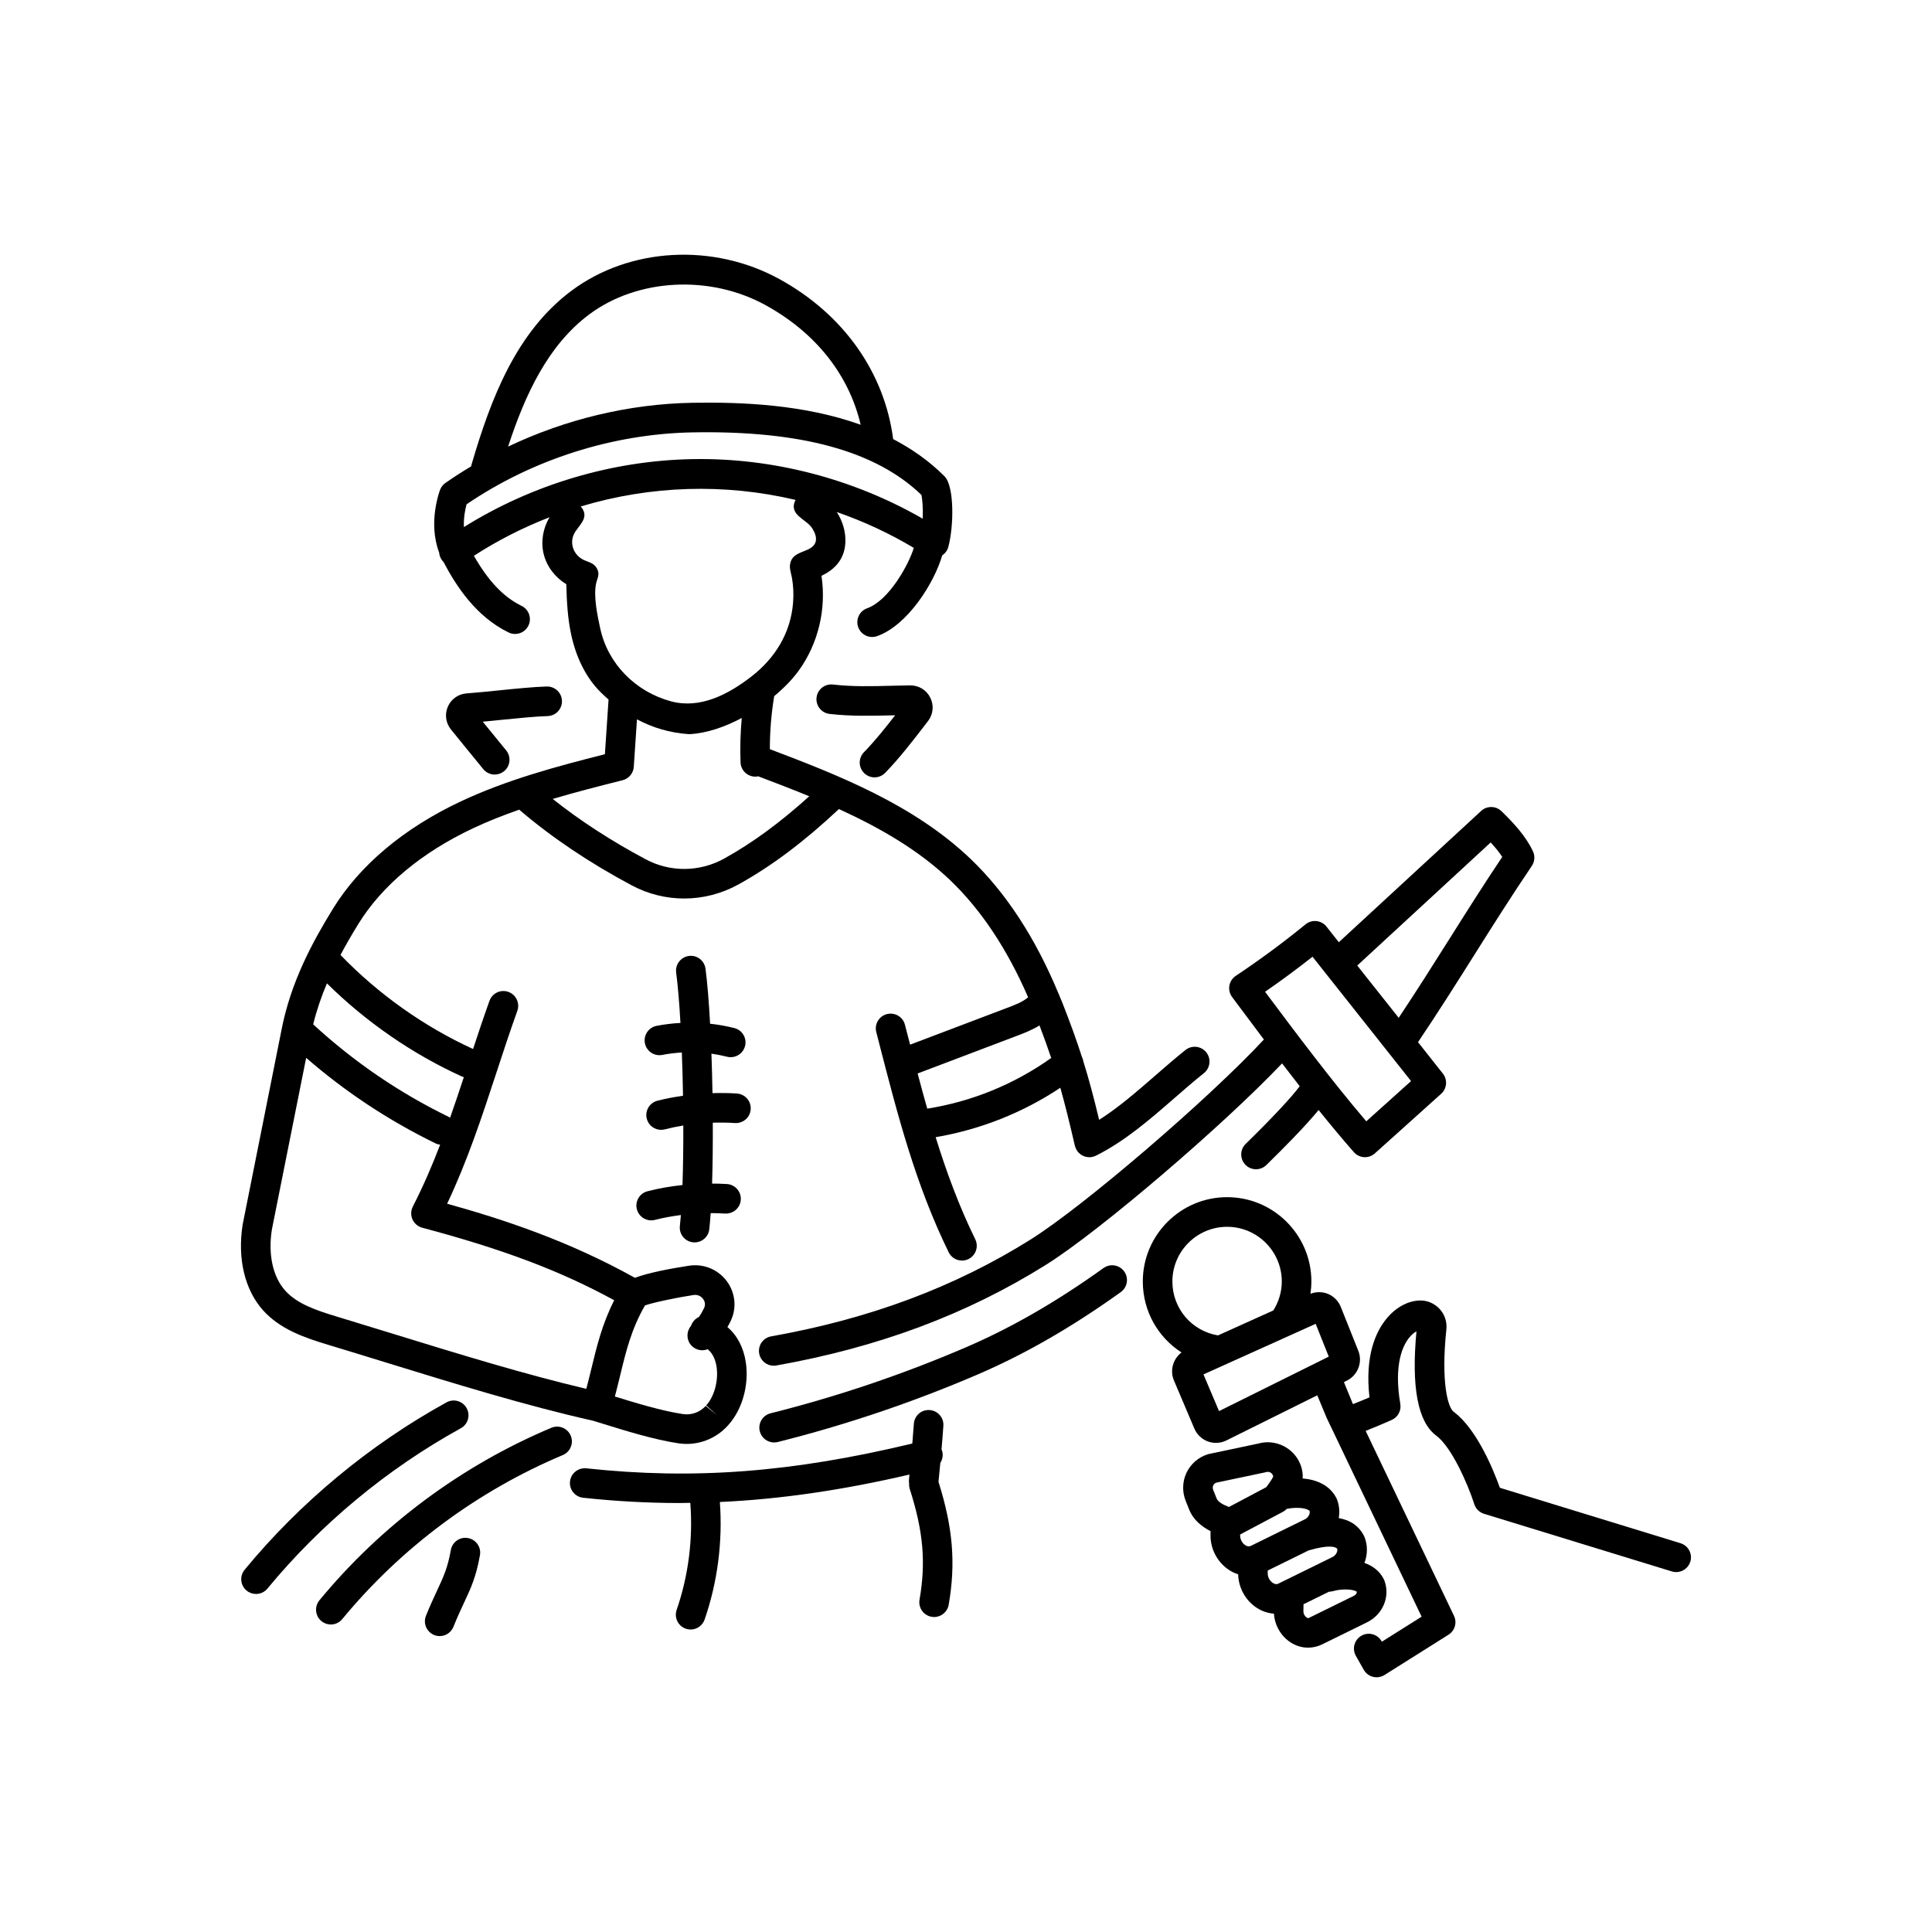<?xml version="1.0" encoding="UTF-8"?>
<!-- Uploaded to: SVG Repo, www.svgrepo.com, Generator: SVG Repo Mixer Tools -->
<svg fill="#000000" width="800px" height="800px" version="1.1" viewBox="144 144 512 512" xmlns="http://www.w3.org/2000/svg">
 <g>
  <path d="m231.07 500.42c4.773 1.438 9.734 2.969 14.805 4.531 18.559 5.719 37.742 11.633 55.262 15.551 0.926 0.281 1.906 0.586 2.945 0.906 5.894 1.828 13.227 4.098 19.676 5.082 0.738 0.109 1.477 0.168 2.211 0.168 4.086 0 8.02-1.707 10.824-4.773l0.152-0.168c3.75-4.109 5.598-10.648 4.707-16.656-0.582-3.934-2.293-7.188-4.879-9.367 0.293-0.516 0.582-1.031 0.855-1.594 1.656-3.422 1.277-7.461-0.996-10.539-2.32-3.144-6.164-4.727-10.023-4.137-4.91 0.754-10.738 1.852-14.355 3.211-17.465-9.742-34.688-15.453-49.762-19.633 5.402-11.402 9.277-23.203 13.035-34.656 1.77-5.398 3.598-10.977 5.57-16.465 0.73-2.035-0.328-4.281-2.363-5.016-2.039-0.742-4.281 0.324-5.016 2.363-1.535 4.273-2.961 8.547-4.352 12.77-13.055-5.981-25.156-14.582-35.133-24.926 1.535-2.887 3.137-5.625 4.703-8.172 6.273-10.191 16.793-18.977 30.426-25.398 3.969-1.871 8.074-3.477 12.246-4.938 0.039 0.035 0.066 0.074 0.105 0.109 8.539 7.293 18.543 14.012 29.73 19.969 4.348 2.316 9.105 3.473 13.867 3.473 4.973 0 9.953-1.262 14.48-3.777 8.828-4.914 17.289-11.277 26.531-19.93 10.695 4.879 21.07 10.805 29.496 18.863 8.195 7.84 15.121 18.27 20.645 31.02-1.41 1.215-3.312 1.973-6.203 3.047l-25.074 9.508c-0.223-0.859-0.445-1.711-0.668-2.578l-0.699-2.707c-0.539-2.098-2.684-3.352-4.777-2.816-2.098 0.539-3.359 2.68-2.816 4.773l0.695 2.707c4.984 19.363 9.691 37.652 18.492 55.641 0.68 1.391 2.074 2.199 3.523 2.199 0.578 0 1.164-0.129 1.719-0.398 1.945-0.953 2.75-3.301 1.797-5.246-4.32-8.832-7.629-17.832-10.492-27.051 11.805-2.019 23.09-6.473 33.039-13.105 1.262 4.473 2.438 9.262 3.856 15.371 0.004 0.02 0.016 0.039 0.02 0.059 0.02 0.082 0.051 0.156 0.078 0.238 0.051 0.164 0.109 0.324 0.18 0.477 0.012 0.027 0.02 0.059 0.031 0.086 0.016 0.031 0.039 0.051 0.055 0.082 0.16 0.301 0.344 0.586 0.57 0.832 0.012 0.012 0.023 0.023 0.035 0.035 0.215 0.227 0.461 0.422 0.723 0.59l0.141 0.094c0.266 0.156 0.555 0.281 0.852 0.371 0.059 0.016 0.113 0.031 0.172 0.043 0.309 0.078 0.625 0.133 0.953 0.133h0.004 0.004c0.301 0 0.602-0.035 0.898-0.105 0.281-0.066 0.547-0.168 0.797-0.285 0.016-0.008 0.031-0.008 0.047-0.016 7.648-3.797 14.344-9.625 20.816-15.258 2.559-2.227 5.203-4.531 7.828-6.629 1.691-1.355 1.965-3.82 0.613-5.512-1.352-1.688-3.82-1.965-5.512-0.609-2.75 2.203-5.461 4.559-8.078 6.836-4.977 4.332-9.742 8.461-14.797 11.668-1.43-5.949-2.688-10.711-4.191-15.508-0.062-0.41-0.184-0.816-0.383-1.199-1.379-4.301-2.977-8.711-5.094-14.125-0.281-0.715-0.586-1.395-0.875-2.098-0.066-0.211-0.152-0.414-0.258-0.613-6.07-14.629-13.871-26.617-23.262-35.598-15.109-14.449-35.223-22.277-53.199-29.09-0.004-4.703 0.379-9.41 1.148-14.051 2.598-2.164 4.828-4.465 6.445-6.684 5.25-7.219 7.418-16.418 6.086-25.203 2.914-1.398 6.106-3.891 6.332-8.828 0.129-2.871-0.73-5.699-2.281-8.078 7.113 2.473 13.977 5.648 20.414 9.5-1.379 4.551-6.644 13.977-12.352 16-2.039 0.723-3.109 2.965-2.383 5.008 0.57 1.605 2.082 2.613 3.695 2.613 0.434 0 0.879-0.074 1.309-0.227 8.121-2.879 15.141-14.098 17.266-21.414 0.785-0.523 1.367-1.309 1.617-2.238 1.484-5.512 1.617-16.094-1.016-18.723-4.074-4.074-8.691-7.277-13.605-9.852-2.305-17.691-13.18-33.07-30.086-42.367-17.59-9.672-39.758-8.441-55.172 3.062-14.629 10.922-21.379 28.613-26.488 46.109-0.039 0.137-0.051 0.277-0.078 0.418-2.328 1.391-4.609 2.856-6.828 4.406-0.641 0.449-1.133 1.074-1.414 1.805-0.145 0.379-3.273 8.695-0.25 16.648 0.051 0.676 0.281 1.344 0.695 1.938 0.137 0.195 0.293 0.379 0.457 0.543 3.223 6.117 8.469 14.426 17.262 18.691 0.551 0.27 1.137 0.395 1.711 0.395 1.453 0 2.852-0.812 3.531-2.207 0.945-1.949 0.133-4.293-1.816-5.238-4.734-2.301-8.789-6.547-12.633-13.266 6.289-4.078 13.027-7.496 20.043-10.219-1.719 2.887-2.356 6.414-1.562 9.699 0.812 3.363 3.07 6.269 6.008 8.043 0.113 4.383 0.328 8.871 1.293 13.355 1.332 6.191 3.984 11.422 7.672 15.133 0.734 0.738 1.48 1.422 2.231 2.086l-0.969 14.48c-12.836 3.258-25.992 6.762-38.301 12.559-15.012 7.074-26.688 16.891-33.758 28.383-5.387 8.75-11.223 19.434-13.676 32.289l-10.258 51.391c-1.43 9.012 0.531 17.293 5.379 22.723 4.512 5.016 10.797 7.219 17.379 9.203zm158.66-62.617c-0.875-3.078-1.719-6.188-2.547-9.32l25.816-9.793c2.191-0.816 4.418-1.664 6.477-2.941 1.188 3.121 2.199 5.93 3.102 8.625-9.75 6.945-21.016 11.555-32.848 13.43zm-89.582-210.48c12.785-9.543 31.992-10.562 46.703-2.473 13.328 7.328 22.109 18.445 25.238 31.715-15.023-5.402-31.613-6.039-44.566-5.824-16.809 0.293-33.637 4.352-48.871 11.609 4.492-13.754 10.559-26.863 21.496-35.027zm-33.207 56.355c-0.125-2.488 0.359-4.762 0.703-6.031 17.547-11.934 38.805-18.695 60.016-19.066 28.621-0.5 48.426 4.93 60.535 16.582 0.234 1.152 0.453 3.59 0.336 6.293-18.387-10.578-39.809-16.184-61.008-15.785-21.246 0.375-42.539 6.731-60.582 18.008zm36.117 26.832c-0.723-3.371-1.785-8.312-1.117-11.742 0.293-1.512 1.129-2.461 0.27-4.086-0.773-1.457-2.039-1.625-3.394-2.234-2.961-1.328-4.172-4.856-2.316-7.606 1.441-2.141 3.68-3.941 1.406-6.625 18.465-5.562 38.141-6.184 56.91-1.738-1.973 4.059 2.867 4.977 4.481 7.606 1.426 2.32 1.379 4.289-1.039 5.465-2.055 0.996-4.453 1.305-4.879 3.977-0.199 1.246 0.301 2.477 0.508 3.691 0.363 2.113 0.453 4.269 0.293 6.406-0.617 8.137-4.797 14.848-11.168 19.75-6.07 4.668-13.5 8.578-21.25 6.469-9.316-2.535-16.68-9.895-18.703-19.332-0.812-3.766 1.012 4.719 0 0zm5.949 40.254c1.645-0.418 2.84-1.844 2.953-3.539l0.844-12.594c4.215 2.246 8.703 3.562 13.562 3.914 0.094 0.004 0.184 0.008 0.277 0.008h0.004 0.004 0.004 0.004c0.07 0 0.145 0 0.215-0.004 4.457-0.254 9.234-1.902 13.695-4.273-0.344 3.914-0.469 7.848-0.316 11.773 0.082 2.113 1.82 3.769 3.914 3.769 0.051 0 0.102 0 0.156-0.004 0.211-0.008 0.41-0.047 0.609-0.086 4.418 1.672 8.965 3.41 13.531 5.289-7.793 7.035-15.016 12.324-22.477 16.477-6.523 3.629-14.312 3.719-20.848 0.238-9.121-4.856-17.391-10.23-24.664-16.004 6.156-1.828 12.391-3.414 18.531-4.965zm18.797 136.42c1.457-0.211 2.305 0.742 2.523 1.047 0.324 0.438 0.785 1.344 0.246 2.457-0.422 0.867-0.863 1.625-1.316 2.289-0.848 0.402-1.461 1.059-1.77 1.598-0.164 0.281-0.281 0.551-0.379 0.812-1.199 1.422-1.254 3.535-0.027 5.019 0.777 0.938 1.895 1.422 3.023 1.422 0.48 0 0.957-0.094 1.414-0.273 1.629 1.23 2.191 3.406 2.379 4.66 0.543 3.656-0.586 7.859-2.742 10.223l2.898 2.641-3.027-2.5c-1.551 1.695-3.824 2.508-6.078 2.16-5.688-0.867-12.449-2.934-18-4.652 0.504-1.918 0.969-3.785 1.402-5.586 1.59-6.586 2.996-12.324 6.578-18.551 2.184-0.781 8.402-2.078 12.875-2.766zm-61.387-57.898c0.164 0.074 0.336 0.117 0.504 0.168-1.195 3.633-2.394 7.219-3.641 10.758-0.133-0.086-0.258-0.18-0.406-0.25-13.102-6.379-25.16-14.625-35.875-24.5 0.938-3.82 2.191-7.438 3.644-10.859 10.328 10.199 22.598 18.695 35.773 24.684zm-50.371 40.578 9.09-45.527c10.395 9.027 21.91 16.641 34.305 22.676 0.391 0.191 0.797 0.285 1.203 0.34-2.133 5.551-4.469 11.012-7.25 16.406-0.004 0.008-0.004 0.016-0.008 0.023-0.051 0.102-0.082 0.215-0.125 0.32-0.055 0.141-0.121 0.281-0.16 0.426 0 0.008-0.004 0.012-0.008 0.016-0.02 0.074-0.02 0.148-0.035 0.223-0.035 0.176-0.074 0.352-0.086 0.527-0.008 0.117 0.004 0.234 0.008 0.352 0.004 0.137 0 0.273 0.016 0.406 0.016 0.133 0.055 0.254 0.082 0.383 0.027 0.117 0.047 0.238 0.086 0.352 0.039 0.121 0.098 0.234 0.148 0.352 0.051 0.113 0.094 0.23 0.156 0.34 0.059 0.105 0.137 0.203 0.207 0.305 0.074 0.105 0.141 0.215 0.227 0.316 0.086 0.102 0.188 0.188 0.285 0.281 0.086 0.082 0.168 0.172 0.262 0.25 0.129 0.102 0.273 0.184 0.414 0.27 0.078 0.047 0.145 0.105 0.223 0.145 0.004 0.004 0.012 0.004 0.02 0.008 0.242 0.121 0.496 0.223 0.77 0.297 21.469 5.719 36.543 11.395 50.895 19.223-3.156 6.227-4.574 12.027-6.043 18.109-0.418 1.742-0.867 3.539-1.352 5.371-16.289-3.836-34-9.277-51.188-14.578-5.086-1.57-10.066-3.102-14.852-4.547-5.68-1.715-10.637-3.418-13.781-6.938-3.269-3.676-4.539-9.605-3.508-16.125z"/>
  <path d="m393.19 531.7c0.566-0.879 0.789-1.973 0.516-3.066-0.047-0.188-0.121-0.359-0.191-0.531 0.176-2.086 0.348-4.176 0.488-6.246 0.148-2.16-1.48-4.031-3.641-4.18-2.184-0.152-4.031 1.48-4.18 3.644-0.117 1.73-0.266 3.477-0.41 5.223-31.887 7.668-57.914 9.645-86.398 6.578-2.144-0.215-4.086 1.328-4.316 3.481-0.234 2.152 1.324 4.086 3.477 4.316 8.602 0.926 17.074 1.398 25.59 1.398 0.934 0 1.875-0.035 2.809-0.047 0.75 9.531-0.492 19.332-3.617 28.367-0.707 2.043 0.379 4.277 2.422 4.984 0.426 0.148 0.855 0.219 1.281 0.219 1.625 0 3.144-1.02 3.707-2.641 3.434-9.922 4.816-20.676 4.043-31.152 16.02-0.734 32.426-3.129 50.242-7.273-0.047 0.445-0.082 0.895-0.129 1.34-0.039 0.359-0.012 0.711 0.047 1.051-0.031 0.48 0.016 0.973 0.172 1.457 3.582 11.172 4.305 19.387 2.582 29.312-0.371 2.133 1.059 4.16 3.191 4.535 0.227 0.039 0.453 0.059 0.676 0.059 1.871 0 3.527-1.344 3.859-3.25 1.91-10.996 1.121-20.48-2.703-32.578 0.176-1.672 0.328-3.336 0.484-5z"/>
  <path d="m338.75 441.62c2.176 0.125 4.035-1.473 4.191-3.633 0.152-2.16-1.473-4.035-3.633-4.191-2.168-0.152-4.332-0.164-6.492-0.105-0.062-3.531-0.156-7.055-0.281-10.461 1.395 0.199 2.777 0.469 4.137 0.816 0.328 0.086 0.652 0.125 0.977 0.121 1.746 0 3.34-1.176 3.797-2.949 0.535-2.098-0.727-4.234-2.824-4.769-2.113-0.539-4.269-0.914-6.441-1.152-0.312-5.75-0.723-10.832-1.215-14.582-0.285-2.148-2.25-3.672-4.402-3.375-2.148 0.285-3.656 2.254-3.375 4.398 0.457 3.465 0.84 8.102 1.137 13.348-2.125 0.121-4.242 0.367-6.328 0.777-2.125 0.418-3.508 2.481-3.09 4.606 0.418 2.125 2.477 3.504 4.602 3.094 1.707-0.336 3.441-0.539 5.184-0.645 0.141 3.715 0.246 7.582 0.312 11.461-2.277 0.336-4.547 0.75-6.785 1.324-2.098 0.539-3.359 2.676-2.82 4.773 0.457 1.77 2.047 2.941 3.793 2.941 0.324 0 0.652-0.039 0.98-0.125 1.625-0.418 3.266-0.754 4.91-1.027 0.016 5.625-0.055 11.039-0.219 15.777-3.117 0.34-6.215 0.867-9.27 1.652-2.098 0.539-3.359 2.676-2.82 4.773 0.457 1.77 2.047 2.945 3.793 2.945 0.324 0 0.652-0.039 0.98-0.125 2.273-0.586 4.578-0.984 6.894-1.289-0.082 1.047-0.172 2.019-0.27 2.898-0.238 2.152 1.312 4.09 3.465 4.328 0.148 0.016 0.293 0.023 0.438 0.023 1.973 0 3.672-1.484 3.891-3.488 0.141-1.254 0.262-2.695 0.367-4.269 1.262 0.008 2.523 0.027 3.789 0.117 2.18 0.117 4.039-1.473 4.191-3.633s-1.473-4.035-3.633-4.191c-1.324-0.094-2.648-0.105-3.973-0.121 0.156-4.887 0.219-10.418 0.191-16.137 1.953-0.051 3.898-0.043 5.852 0.094z"/>
  <path d="m373.02 348.89c0.762 0.746 1.75 1.117 2.738 1.117 1.02 0 2.035-0.395 2.805-1.18 3.734-3.824 7.113-8.211 10.383-12.449l0.98-1.27c1.391-1.801 1.625-4.184 0.609-6.219-1.016-2.039-3.035-3.266-5.34-3.258-1.641 0.02-3.269 0.062-4.894 0.102-5.356 0.141-10.414 0.27-15.562-0.328-2.164-0.234-4.098 1.297-4.344 3.449-0.246 2.148 1.297 4.094 3.445 4.344 5.699 0.652 11.273 0.512 16.66 0.375 0.242-0.004 0.48-0.012 0.723-0.016-2.66 3.426-5.402 6.856-8.266 9.789-1.52 1.547-1.488 4.031 0.062 5.543z"/>
  <path d="m289.11 333.77c2.164-0.059 3.871-1.859 3.812-4.027-0.059-2.129-1.801-3.812-3.918-3.812h-0.109c-3.449 0.094-8.156 0.57-12.703 1.031-2.969 0.301-5.938 0.602-8.547 0.797-2.191 0.16-4.094 1.512-4.965 3.523-0.871 2.008-0.559 4.312 0.816 6.016 2.434 3.023 5.512 6.785 8.574 10.527 0.773 0.949 1.902 1.438 3.035 1.438 0.875 0 1.754-0.293 2.481-0.887 1.676-1.371 1.922-3.844 0.551-5.519-2.137-2.609-4.277-5.231-6.203-7.598 1.641-0.152 3.344-0.328 5.051-0.5 4.406-0.438 8.961-0.902 12.125-0.988z"/>
  <path d="m268.01 551.6c-2.144-0.383-4.164 1.055-4.539 3.188-0.82 4.688-1.941 7.09-3.641 10.73-0.863 1.844-1.84 3.934-2.941 6.676-0.809 2.008 0.164 4.293 2.176 5.102 0.48 0.191 0.973 0.285 1.461 0.285 1.551 0 3.023-0.93 3.637-2.461 1.02-2.539 1.949-4.527 2.769-6.281 1.824-3.902 3.266-6.988 4.262-12.703 0.379-2.129-1.051-4.16-3.184-4.535z"/>
  <path d="m267.67 517.18c-1.043-1.895-3.422-2.594-5.324-1.547-20.305 11.172-38.812 26.516-53.52 44.371-1.379 1.672-1.137 4.141 0.531 5.519 0.73 0.602 1.613 0.895 2.492 0.895 1.129 0 2.254-0.484 3.027-1.43 14.086-17.094 31.805-31.785 51.25-42.488 1.895-1.039 2.586-3.422 1.543-5.32z"/>
  <path d="m295.25 524.47c-0.84-1.996-3.137-2.938-5.133-2.094-23.824 10.02-45.082 25.832-61.465 45.719-1.379 1.672-1.137 4.141 0.531 5.519 0.73 0.602 1.613 0.895 2.492 0.895 1.129 0 2.254-0.488 3.027-1.43 15.582-18.91 35.793-33.945 58.453-43.477 1.996-0.84 2.934-3.137 2.094-5.133z"/>
  <path d="m436.45 480.04c-12.496 8.961-24.453 15.848-36.559 21.047-16.684 7.164-34.074 13.039-51.688 17.453-2.102 0.527-3.375 2.656-2.852 4.758 0.445 1.781 2.043 2.969 3.801 2.969 0.316 0 0.637-0.039 0.957-0.117 18.02-4.519 35.812-10.527 52.879-17.855 12.633-5.426 25.074-12.586 38.035-21.879 1.762-1.262 2.164-3.711 0.902-5.473-1.27-1.762-3.715-2.16-5.477-0.902z"/>
  <path d="m471.5 409.54c2.352 3.152 4.852 6.504 7.445 9.941-14.473 15.59-47.691 44.16-61.875 53.035-20.141 12.605-42.613 20.992-68.707 25.633-2.133 0.379-3.551 2.414-3.172 4.547 0.336 1.898 1.992 3.234 3.856 3.234 0.227 0 0.461-0.02 0.691-0.062 27.098-4.82 50.484-13.555 71.492-26.707 14.262-8.926 47.188-37.156 62.527-53.352 1.543 2.019 3.106 4.035 4.68 6.051-2.309 3.09-7.359 8.48-14.32 15.281-1.547 1.512-1.578 3.996-0.066 5.543 0.77 0.785 1.789 1.18 2.805 1.18 0.988 0 1.977-0.371 2.738-1.117 4.543-4.434 10.312-10.27 13.852-14.578 3.141 3.898 6.281 7.68 9.344 11.164 0.691 0.785 1.668 1.266 2.715 1.328 0.078 0.004 0.152 0.004 0.23 0.004 0.965 0 1.902-0.355 2.621-1.008l17.57-15.793c1.535-1.383 1.734-3.719 0.457-5.344-2.172-2.754-4.379-5.543-6.594-8.336 5.297-7.867 10.148-15.551 14.836-22.988 4.84-7.684 9.848-15.625 15.324-23.719 0.77-1.141 0.887-2.598 0.309-3.848-1.891-4.082-5.281-7.676-8.348-10.652-1.496-1.453-3.863-1.48-5.391-0.07l-37.715 34.793c-1.086-1.375-2.191-2.766-3.266-4.133-0.652-0.824-1.605-1.355-2.652-1.469-1.043-0.113-2.094 0.195-2.906 0.863-5.906 4.824-12.129 9.418-18.488 13.652-0.895 0.594-1.508 1.535-1.691 2.594-0.184 1.062 0.078 2.148 0.723 3.012zm67.547-42.285c1.137 1.23 2.211 2.523 3.062 3.832-5.023 7.5-9.641 14.824-14.121 21.934-4.238 6.727-8.625 13.66-13.32 20.711-1.238-1.562-2.473-3.121-3.715-4.684-2.43-3.062-4.856-6.121-7.269-9.168zm-47.215 30.285c4.273 5.406 8.625 10.895 12.977 16.379 4.406 5.555 8.812 11.109 13.133 16.578l-11.863 10.664c-9.07-10.629-18.715-23.473-26.82-34.332 4.285-2.957 8.496-6.066 12.574-9.289z"/>
  <path d="m589.35 552.97-47.863-14.688c-1.668-4.633-6.109-15.602-12.238-20.133-1.586-1.172-3.41-7.957-1.945-21.855 0.211-1.984-0.449-3.961-1.805-5.422-1.363-1.473-3.289-2.309-5.312-2.223-3.133 0.094-6.332 1.859-8.777 4.848-2.816 3.441-5.738 9.777-4.488 20.82-1.449 0.617-3.019 1.262-4.379 1.789-0.836-2-1.715-4.152-2.391-5.836l0.809-0.402c2.883-1.434 4.203-4.898 3.008-7.883l-4.652-11.652c-0.629-1.566-1.883-2.828-3.449-3.461-1.465-0.586-3.113-0.57-4.586-0.004 0.156-1.074 0.246-2.168 0.246-3.269 0-12.316-10.02-22.336-22.336-22.336s-22.336 10.02-22.336 22.336c0 7.887 4.043 14.84 10.262 18.82-2.238 1.68-3.148 4.746-2.016 7.41l5.414 12.758c0.668 1.574 1.969 2.816 3.57 3.41 0.695 0.258 1.426 0.383 2.156 0.383 0.953 0 1.902-0.215 2.769-0.648l24.082-11.961c0.641 1.582 1.453 3.527 2.484 5.984l1.391 2.906c0 0.004 0.004 0.008 0.008 0.012l23.766 49.766-10.535 6.633-0.062-0.113c-1.066-1.887-3.461-2.555-5.344-1.48-1.887 1.066-2.547 3.461-1.48 5.344l2.086 3.688c0.527 0.934 1.414 1.609 2.453 1.871 0.316 0.082 0.637 0.117 0.957 0.117 0.734 0 1.457-0.203 2.09-0.602l16.965-10.68c1.684-1.062 2.309-3.211 1.449-5.008l-23.406-49.008c3.074-1.211 6.359-2.656 6.906-2.898 1.641-0.727 2.578-2.477 2.277-4.246-1.801-10.578 0.723-15.57 2.391-17.605 0.68-0.828 1.348-1.336 1.891-1.629-1.395 14.734 0.359 24.02 5.219 27.613 4.066 3.004 8.359 12.75 10.105 18.188 0.391 1.223 1.355 2.176 2.582 2.551l49.773 15.273c0.383 0.117 0.77 0.176 1.152 0.176 1.676 0 3.231-1.086 3.746-2.773 0.629-2.051-0.535-4.242-2.606-4.879zm-120.16-83.852c7.992 0 14.496 6.5 14.496 14.492 0 2.75-0.801 5.371-2.246 7.676l-14.656 6.609c-6.953-1.152-12.09-7.125-12.09-14.285 0-7.992 6.504-14.492 14.496-14.492zm-2.133 48.84-4.125-9.723 22.539-10.164c0.02-0.008 0.035-0.016 0.055-0.023l7.137-3.219 3.473 8.691z"/>
  <path d="m510.89 562.88c-0.051-0.137-0.109-0.27-0.176-0.398-1.109-2.191-2.977-3.535-5.125-4.293 0.816-2.121 0.906-4.492 0.07-6.738-0.051-0.137-0.109-0.27-0.176-0.398-1.34-2.648-3.598-4.207-6.699-4.738 0.27-1.598 0.164-3.262-0.434-4.867-0.051-0.137-0.109-0.273-0.176-0.402-1.754-3.461-5.262-4.938-8.961-5.242 0.086-1.156-0.062-2.383-0.613-3.758-1.77-4.422-6.66-6.785-11.215-5.469l-12.977 2.738c-0.125 0.027-0.25 0.059-0.375 0.098-2.457 0.777-4.496 2.559-5.598 4.887-1.102 2.328-1.18 5.035-0.223 7.422l0.922 2.309c1.148 2.871 3.477 4.621 5.676 5.738l-0.012 1.055c-0.039 3.731 1.879 7.293 5 9.293 0.746 0.48 1.527 0.84 2.328 1.094 0.094 3.594 1.965 6.981 4.981 8.914 1.422 0.91 2.961 1.402 4.504 1.512 0.191 3.082 1.84 5.965 4.441 7.637 1.414 0.906 3.004 1.375 4.606 1.375 1.223 0 2.453-0.273 3.629-0.824l11.977-5.887c4.219-2.07 6.203-6.82 4.625-11.055zm-21.133-16.223-14.355 7.055c-0.023 0.012-0.055 0-0.082 0.012-0.016 0.004-0.031 0.004-0.047 0.008-0.371 0.125-0.781 0.07-1.23-0.219-0.652-0.414-1.406-1.352-1.395-2.613l0.004-0.242 11.375-6.031c0.367-0.195 0.68-0.461 0.965-0.754 2.82-0.57 5.41-0.207 6.082 0.559 0.156 0.824-0.383 1.766-1.316 2.227zm-24.227-9.008c0.094-0.195 0.309-0.535 0.746-0.715l12.895-2.719c0.125-0.027 0.25-0.059 0.375-0.098 0.715-0.223 1.496 0.145 1.777 0.844 0.074 0.184 0.09 0.27 0.094 0.27-0.074 0.445-0.961 1.695-1.844 2.887l-9.887 5.242c-1.309-0.488-2.867-1.246-3.266-2.242l-0.922-2.309c-0.211-0.516-0.07-0.949 0.031-1.16zm14.426 23.254 0.008-0.699 10.844-5.332c5.613-1.629 7.16-0.906 7.574-0.441 0.156 0.828-0.383 1.77-1.316 2.227l-14.359 7.055c-0.398 0.188-0.859 0.121-1.359-0.199-0.652-0.41-1.406-1.344-1.391-2.609zm22.859 5.992-12.004 5.898c-0.156 0.074-0.367-0.027-0.52-0.125-0.438-0.281-0.879-0.898-0.871-1.645l0.02-1.879 6.766-3.324c0.344-0.008 0.688-0.043 1.031-0.145 2.461-0.727 5.582-0.508 6.348 0.176-0.004 0.383-0.305 0.812-0.77 1.043z"/>
 </g>
</svg>